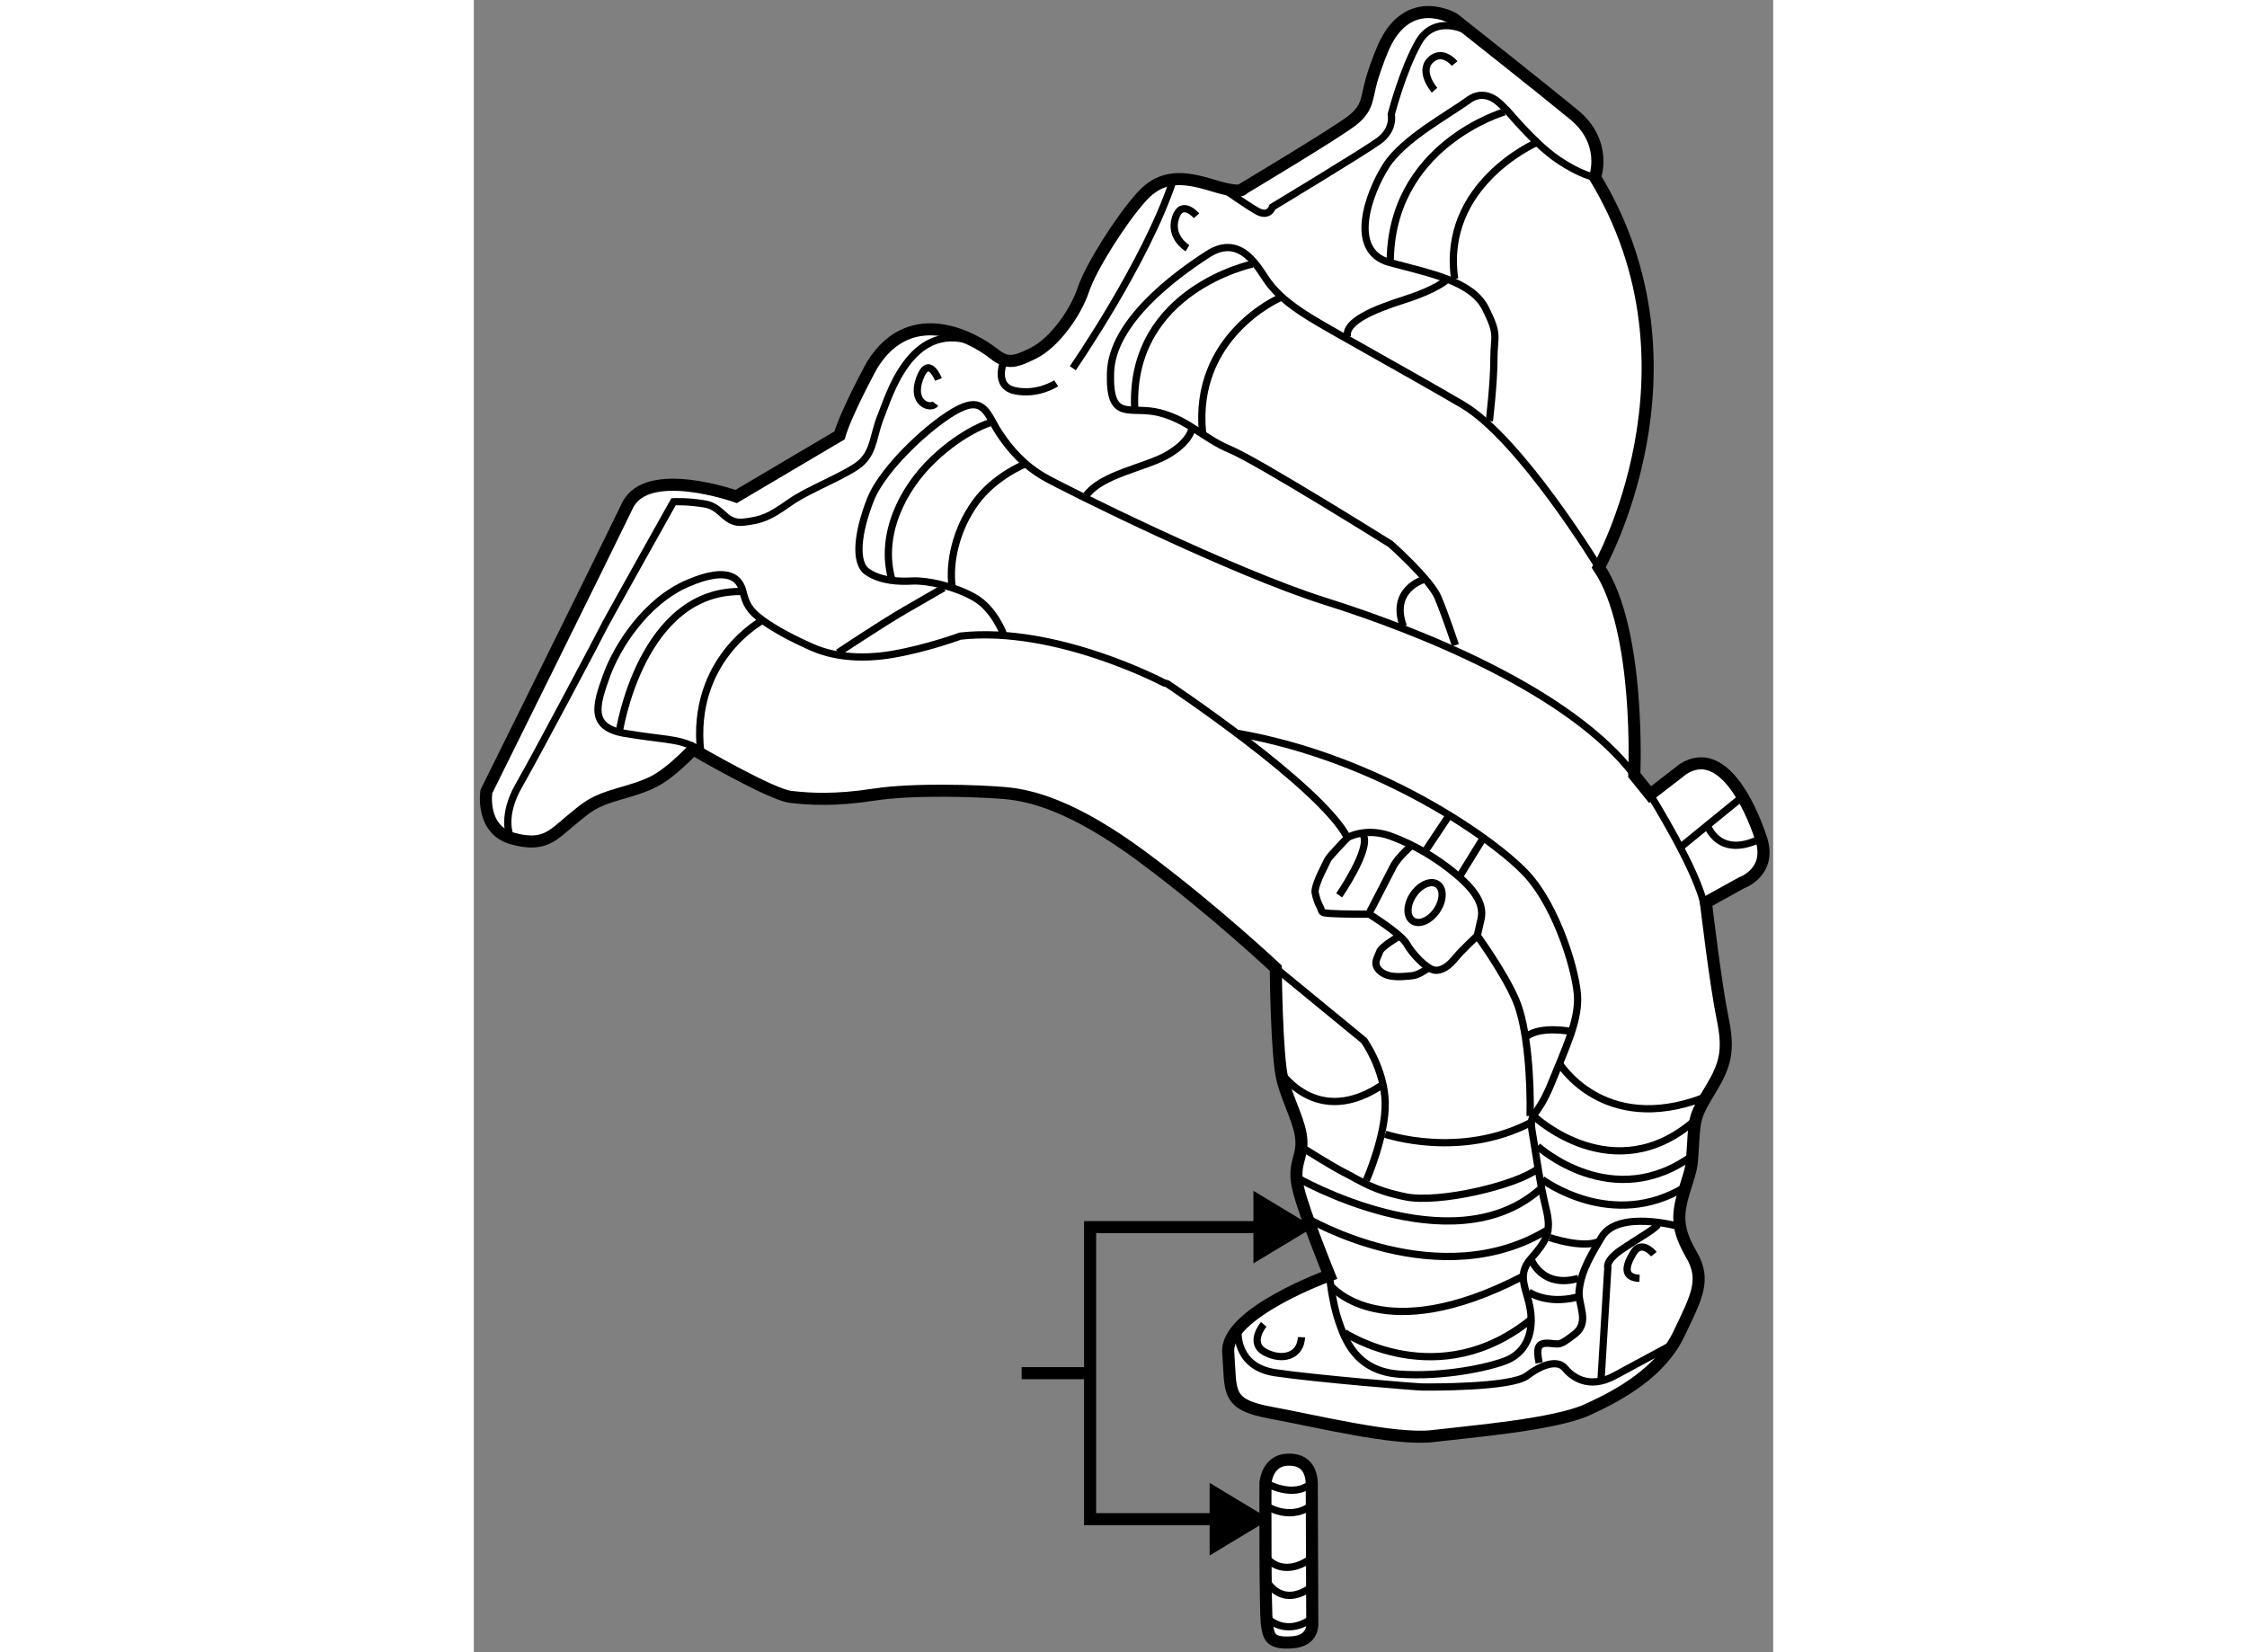 <?xml version="1.0" encoding="utf-8"?>
<!-- Generator: Adobe Illustrator 15.1.0, SVG Export Plug-In . SVG Version: 6.00 Build 0)  -->
<!DOCTYPE svg PUBLIC "-//W3C//DTD SVG 1.1//EN" "http://www.w3.org/Graphics/SVG/1.1/DTD/svg11.dtd">
<svg version="1.1" xmlns="http://www.w3.org/2000/svg" xmlns:xlink="http://www.w3.org/1999/xlink" x="0px" y="0px" width="244.8px"
	 height="180px" viewBox="10.792 43.691 53.804 68.416" enable-background="new 0 0 244.8 180" xml:space="preserve">
	
<rect x="10.792" y="43.691" width="53.804" height="68.416" fill="#808080" stroke="none"/>
	
<g><path fill="#FFFFFF" stroke="#000000" stroke-width="0.5" d="M46.219,96.5c0,0-4.313,1.563-4.188,3.188s-0.125,2.156,1.75,2.5
			s5.156,1.156,6.719,0.969s5.031-0.469,6.406-1.094s3.031-1.563,3.781-3.125s1.125-2.25,0.531-3.281s-0.625-1.594-0.313-2.625
			s0.313-0.875,0.375-1.969s0.094-1.219,0.719-2.25s0.781-1.625,0.5-2.969s-0.688-4.781-0.688-4.781l1.469-0.813
			c0,0,1.281-0.438,0.813-1.844s-1.625-3.875-3.219-2.875L59.5,76.594l-0.656-0.813c0,0,0.281-6-1.469-8.594
			c0,0,4.656-8.219-0.156-16.156c0,0,0.531-1.438-0.875-2.594s-4.969-3.969-4.969-3.969s-1.875-1.125-2.906,1.156
			c0,0-0.281,0.625-0.5,1.375s-0.125,1.156-0.813,1.688s-4.5,2.813-4.5,2.813s-0.031,0.25-1.25-0.125s-2.125-0.469-2.969,0.469
			s-2.094,2.906-2.406,3.844s-1.188,2.188-2.063,2.625s-1.125,0.438-1.719-0.031s-3.313-2.156-4.969,0.531
			c0,0-1.063,1.938-1.344,2.906l-4.281,2.531c0,0-3.688-1.313-4.5,0.375s-5.844,11.844-5.844,11.844s-0.25,1.563,1.063,1.938
			s1.688-0.125,2.406-0.719s0.938-0.813,2.031-1.125s1.469-0.469,2-0.875s1.063-0.969,1.063-0.969s3.219,1.875,4.031,1.969
			s1.844,0.156,3.469-0.094s4.344-0.156,5.406-0.063s2.813,0.5,5.719,2.656s5.5,4.594,5.5,4.594s0.031,3.656,0.281,4.625
			s0.75,1.781,0.781,2.531s-0.375,0.969-0.125,2S46.219,96.5,46.219,96.5z"></path><path fill="none" stroke="#000000" stroke-width="0.3" d="M42.438,98.813c0,0-0.125,1.469,1.531,1.719s5.875,0.594,6.125,0.594
			s3.656,0.031,4.313-0.469s1.281-0.656,1.563-0.313s0.969,0.906,2.063,0.313s2.375-1.281,2.375-1.281"></path><path fill="none" stroke="#000000" stroke-width="0.3" d="M43.5,98.531c0,0-0.656,0.781,0.063,1.156s1.469,0.156,1.5-0.625"></path><path fill="none" stroke="#000000" stroke-width="0.3" d="M46.219,96.5c0,0,0.125,1.156,0.375,1.875s0.688,2.094,2.531,2.219
			s3.688-0.281,4.406-0.563s1.125-0.969,1.031-1.938s-0.656-1.531,0-2.281s0.875-1.094,0.625-2.094s-0.406-2.219-0.563-3.125
			s0.156-0.5,0.781-2.031s1.094-2.531,1.094-3.5s-0.813-3.781-2.125-5.188s-6.063-4.781-11.938-5.813"></path><path fill="none" stroke="#000000" stroke-width="0.3" d="M44,83.781l3.656,3c0,0,0.844,1.188,0.875,2.563
			s-0.781,3.219-0.781,3.219"></path><path fill="none" stroke="#000000" stroke-width="0.3" d="M45.063,91.188c0,0,1.219,0.781,1.844,1.094S48,92.969,49.375,93.25
			s4.563-0.469,5.469-1.156"></path><path fill="none" stroke="#000000" stroke-width="0.3" d="M48.531,90.656c0,0,3.094,1.063,6.063-0.5"></path><path fill="none" stroke="#000000" stroke-width="0.3" d="M44.094,87.938c0,0,1.563,2.625,4.438,0.594"></path><path fill="none" stroke="#000000" stroke-width="0.3" d="M44.844,92.438c0,0,6.438,3.719,10.094,0.5"></path><path fill="none" stroke="#000000" stroke-width="0.3" d="M45.281,94.125c0,0,5.531,3.281,10.063,0.438"></path><path fill="none" stroke="#000000" stroke-width="0.3" d="M46.313,96.969c0,0,2.125,2.563,7.875-0.406"></path><path fill="none" stroke="#000000" stroke-width="0.3" d="M46.844,98.875c0,0,3.906,2.594,7.781-0.594"></path><path fill="none" stroke="#000000" stroke-width="0.3" d="M54.531,89.906c0.031-1.406-0.094-3.656-0.594-4.813
			s-1.594-2.656-1.594-2.656s0,0,0.156-0.688s-0.375-1.313-1.094-1.906s-1.625-1.156-2.656-1.531s-1.781,0.063-1.781,0.063
			C45.844,76.219,39.5,72,39.5,72l-0.125-0.031c0,0-4.469-2.375-8.438-1.938c0,0-1.344,0.5-2.781,0.75s-2.563,0.063-3.344-0.281
			s-1.5-0.719-2.063-1.125s-0.688-0.688-0.813-1.188s-0.531-1.094-2.281-0.344s-2.938,2.625-3.375,3.844s-0.719,2.125,0.781,2.375
			s2.188,0.219,2.781,0.531"></path><path fill="none" stroke="#000000" stroke-width="0.3" d="M56.25,86.406c0,0-1.25-0.25-1.844,0.188"></path><path fill="none" stroke="#000000" stroke-width="0.3" d="M55.719,87.688c0,0,1.813,3.031,5.969,1.469"></path><path fill="none" stroke="#000000" stroke-width="0.3" d="M54.719,89.938c0,0,3.281,3.063,6.625,0.156"></path><path fill="none" stroke="#000000" stroke-width="0.3" d="M54.844,91.156c0,0,3.125,2.844,6.469,0.344"></path><path fill="none" stroke="#000000" stroke-width="0.3" d="M55.031,92.531c0,0,2.906,2.188,5.969,0.281"></path><path fill="none" stroke="#000000" stroke-width="0.3" d="M60.656,94.469c0,0-2.469-0.688-3.156,0.438s-0.875,1.625-0.938,2.219
			s0.469,1.313-0.188,1.813s-0.594,0.406-1.063,0.375s-0.531,0.188-0.406,0.813"></path><path fill="none" stroke="#000000" stroke-width="0.3" d="M57.469,100.813l0.281-4.625c0,0-0.125-0.281,0.563-0.75
			s1.375-0.844,1.5-1.031"></path><path fill="none" stroke="#000000" stroke-width="0.3" d="M59.656,95.625c0,0-0.5-0.625-0.844-0.063s-0.438,1.031,0.25,1.063"></path><path fill="none" stroke="#000000" stroke-width="0.3" d="M55.344,94.938c0,0,1.281,0.438,1.969,0.188"></path><path fill="none" stroke="#000000" stroke-width="0.3" d="M54.563,95.813c0,0,0.438,1.25,1.969,0.813"></path><path fill="none" stroke="#000000" stroke-width="0.3" d="M54.469,97.188c0,0,0.719,0.531,2,0.219"></path><path fill="none" stroke="#000000" stroke-width="0.3" d="M46.969,78.375c0,0-0.781,0.813-0.813,0.906s-0.531,0.969-0.531,1.344
			c0,0,0.047,0.313,0.188,0.578s0,0.281,0.438,0.313s1.625,0.031,1.625,0.031s1.313,0.813,1.547,1.234s0.813,1.016,1.125,1.078
			s0.625-0.172,0.891-0.5s0.906-0.922,0.906-0.922"></path><path fill="none" stroke="#000000" stroke-width="0.3" d="M49.094,82.469c0,0-0.734,0.422-0.797,0.641s-0.328,0.5,0.047,0.813
			s1.031,0.188,1.297,0.172s0.641-0.297,0.641-0.297"></path><path fill="none" stroke="#000000" stroke-width="0.3" d="M47.891,81.453c0,0,0.766-1.469,0.969-1.875s0.813-0.922,0.813-0.922"></path><path fill="none" stroke="#000000" stroke-width="0.3" d="M46.625,80.766c0,0,1.313-1.906,1-2.484"></path><ellipse transform="matrix(0.827 0.562 -0.562 0.827 54.204 -14.218)" fill="none" stroke="#000000" stroke-width="0.3" cx="50.234" cy="81.078" rx="0.586" ry="0.914"></ellipse><line fill="none" stroke="#000000" stroke-width="0.3" x1="51.188" y1="77.438" x2="50.188" y2="78.938"></line><line fill="none" stroke="#000000" stroke-width="0.3" x1="51.609" y1="79.984" x2="52.563" y2="78.438"></line><path fill="none" stroke="#000000" stroke-width="0.3" d="M59.5,76.594c0,0,2.031,3.25,2.25,4.656"></path><line fill="none" stroke="#000000" stroke-width="0.3" x1="63.281" y1="76.719" x2="60.75" y2="78.781"></line><path fill="none" stroke="#000000" stroke-width="0.3" d="M61.875,77.875c0,0,0.469,1.406,2.219,0.531"></path><path fill="none" stroke="#000000" stroke-width="0.3" d="M57.219,51.031c0,0-0.563-0.063-1.563-0.75s-2.063-2.031-2.156-2.094
			s-0.719-0.938-1.531-0.344s-2.688,1.594-3.406,2.719s-1.594,3.531,0.156,4s3.406,0.781,3.969,1.906s0.344,1.094,0.344,2.094
			s-0.188,2.563-0.188,2.563"></path><path fill="none" stroke="#000000" stroke-width="0.3" d="M57.375,67.188c0,0-3.25-5.344-5.656-6.75s-5.5-3.094-6.344-3.625
			s-1.313-0.938-1.688-1.438s-1.094-2.063-2.5-1.156s-3.969,2.813-4.031,4.906s0.813,1.344,2.031,1.656s1.813,1.063,2.938,1.531
			s6.625,3.906,6.625,3.906s1.656,1.469,1.969,2.219s0.719,1.969,0.719,1.969"></path><path fill="none" stroke="#000000" stroke-width="0.3" d="M22.75,69.375c0,0-3,1.594-2.563,5.469"></path><path fill="none" stroke="#000000" stroke-width="0.3" d="M16.813,74c0,0,0.906-5.938,5.125-5.813"></path><path fill="none" stroke="#000000" stroke-width="0.3" d="M25.875,70.719c0,0,1.781-1.188,2.75-1.75s1.625-0.938,1.625-0.938"></path><path fill="none" stroke="#000000" stroke-width="0.3" d="M32.719,69.938c0,0-0.375-1.031-1.188-1.5s-1.969-0.719-2.563-0.688
			s-1.313,0-1.875-0.375s-0.406-1.656,0.125-3s2.594-3.219,3.656-3.75s1.188,0.25,1.656,0.969s1.063,1.375,1.875,1.844
			s7.781,3.938,11.656,5.156s10.156,3.719,12.781,7.188"></path><path fill="none" stroke="#000000" stroke-width="0.3" d="M50.125,67.688c0,0-1.406,0.406-0.844,1.938"></path><path fill="none" stroke="#000000" stroke-width="0.3" d="M40.531,61.406c0,0-0.031,0.531-0.969,1.094s-2.813,0.813-3.438,1.75"></path><path fill="none" stroke="#000000" stroke-width="0.3" d="M33.688,62.875c0,0-1.313,0.5-2.125,1.625s-1.094,2.469-0.969,3.469"></path><path fill="none" stroke="#000000" stroke-width="0.3" d="M32.188,61.188c0,0-1.094,0.313-2.375,1.531s-2.219,3.125-1.719,4.938"></path><path fill="none" stroke="#000000" stroke-width="0.3" d="M30.031,59.406c0,0-0.406-1.063-0.781-0.031s0.469,1.281,0.656,1.031"></path><path fill="none" stroke="#000000" stroke-width="0.3" d="M12.281,78.281c0,0-0.344-0.813,0.375-2.063s3.469-6.438,3.5-6.531
			s2.906-5.219,2.906-5.219s0.594-0.031,1.313,0.094s0.813,0.844,1.594,0.75s1.063-0.219,1.906-0.813s2.5-1.188,3-1.688
			s0.469-1.156,0.781-1.906s1.188-3.906,3.719-3.094"></path><path fill="none" stroke="#000000" stroke-width="0.3" d="M32.75,58.625c0,0-0.469,1.063,0.469,1.25s1.688-0.313,1.688-0.313"></path><path fill="none" stroke="#000000" stroke-width="0.3" d="M35.594,58.938c0,0,3.031-4.375,4.156-7.781"></path><path fill="none" stroke="#000000" stroke-width="0.3" d="M40.719,52.625c0,0-0.625-0.719-0.875,0.094s0.5,1.25,0.5,1.25"></path><path fill="none" stroke="#000000" stroke-width="0.3" d="M43.031,54.625c0,0-5.063,1.063-4.875,5.938"></path><path fill="none" stroke="#000000" stroke-width="0.3" d="M44.156,56.031c0,0-3.594,1.563-3.188,5.594"></path><path fill="none" stroke="#000000" stroke-width="0.3" d="M51.073,55.281c0,0-0.417,0.396-1.729,0.813s-2.5,0.917-2.375,1.542"></path><path fill="none" stroke="#000000" stroke-width="0.3" d="M54.761,49.614c0,0-3.917,1.729-3.354,5.625"></path><path fill="none" stroke="#000000" stroke-width="0.3" d="M53.469,48.323c0,0-4.771,1.375-4.729,6.313"></path><path fill="none" stroke="#000000" stroke-width="0.3" d="M51.844,44.948c0.063,0-1.271-0.687-1.938,0.5s-1.125,2.979-1.125,2.979
			s0.146,0.625-0.521,1.104s-4.396,2.729-4.396,2.729s-0.146,0.457-0.646,0.166s-1.292-0.854-1.292-0.854"></path><path fill="none" stroke="#000000" stroke-width="0.3" d="M51.406,46.323c0,0-0.5-0.626-1-0.146s0.167,1.25,0.167,1.25"></path></g><g><path fill="#FFFFFF" stroke="#000000" stroke-width="0.5" d="M45.49,105.094l0.021,5.813c0,0,0.084,0.729-0.833,0.791
			s-0.959-0.23-1.042-0.709s-0.063-5.895-0.063-5.895s0.063-0.916,0.896-0.959C45.302,104.094,45.469,104.676,45.49,105.094z"></path><path fill="none" stroke="#000000" stroke-width="0.3" d="M43.573,105.094c0,0,1.167,0.688,1.917,0"></path><path fill="none" stroke="#000000" stroke-width="0.3" d="M43.51,105.988c0,0,0.979,0.729,1.938,0.063"></path><path fill="none" stroke="#000000" stroke-width="0.3" d="M43.635,108.219c0,0,0.625,0.832,1.813,0.02"></path><path fill="none" stroke="#000000" stroke-width="0.3" d="M43.635,109.176c0,0,0.604,1.146,1.875,0.209"></path><path fill="none" stroke="#000000" stroke-width="0.3" d="M43.635,110.676c0,0,0.771,0.877,1.979-0.041"></path></g><g><polygon points="43.074,96.007 45.566,94.505 43.074,93.001 		"></polygon><line fill="none" stroke="#000000" stroke-width="0.5" x1="36.311" y1="100.552" x2="33.476" y2="100.552"></line><polygon points="41.261,108.102 43.753,106.598 41.261,105.096 		"></polygon><polyline fill="none" stroke="#000000" stroke-width="0.5" points="44.223,94.505 36.311,94.505 36.311,106.598 42.411,106.598 		
			"></polyline></g>


</svg>